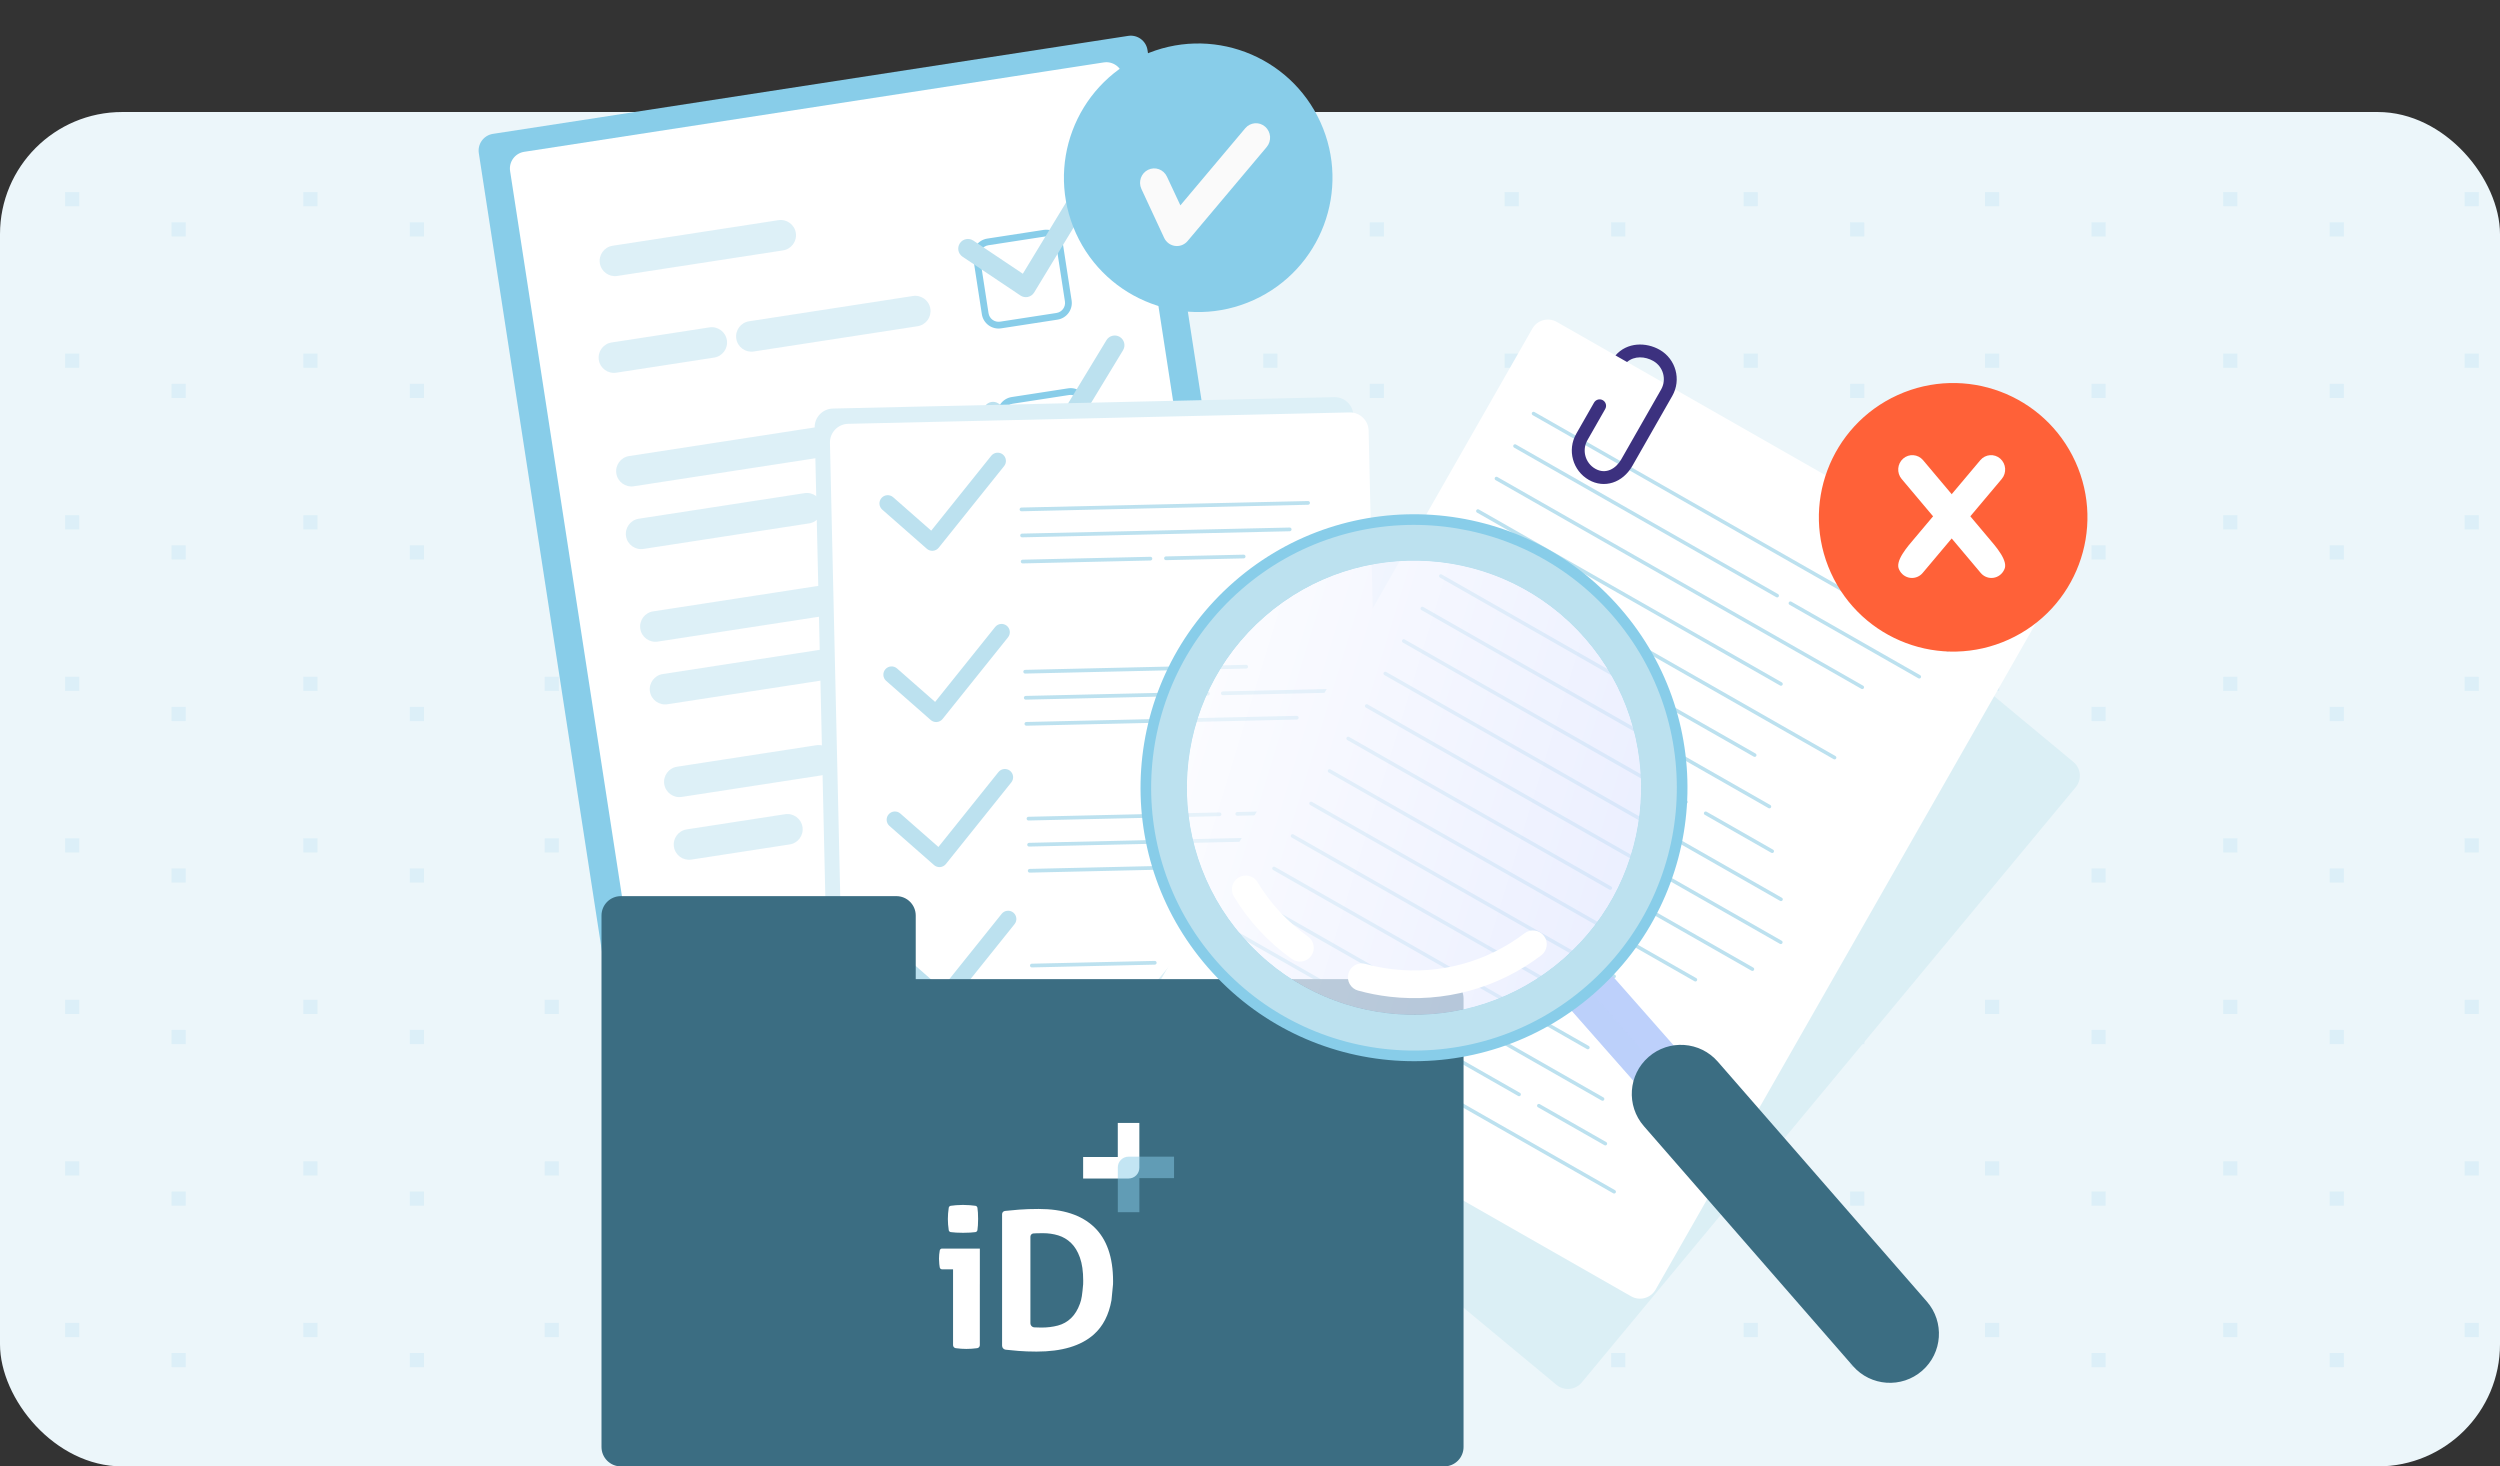<?xml version="1.0" encoding="UTF-8"?>
<svg xmlns="http://www.w3.org/2000/svg" width="491" height="288" viewBox="0 0 491 288" fill="none">
  <rect x="0" y="0" width="491" height="288" fill="#333333" stroke="none"/>
  <g clip-path="url(#clip0_11750_12207)">
    <rect y="22" width="491" height="266" rx="24" fill="#ECF6FA"></rect>
    <g opacity="0.16">
      <rect x="12.779" y="37.727" width="2.789" height="2.789" fill="#88CDE9"></rect>
      <rect x="12.779" y="69.453" width="2.789" height="2.789" fill="#88CDE9"></rect>
      <rect x="12.779" y="101.18" width="2.789" height="2.789" fill="#88CDE9"></rect>
      <rect x="12.779" y="132.906" width="2.789" height="2.789" fill="#88CDE9"></rect>
      <rect x="12.779" y="164.633" width="2.789" height="2.789" fill="#88CDE9"></rect>
      <rect x="12.779" y="196.359" width="2.789" height="2.789" fill="#88CDE9"></rect>
      <rect x="12.779" y="228.086" width="2.789" height="2.789" fill="#88CDE9"></rect>
      <rect x="12.779" y="259.812" width="2.789" height="2.789" fill="#88CDE9"></rect>
      <rect x="33.695" y="43.649" width="2.789" height="2.789" fill="#88CDE9"></rect>
      <rect x="33.695" y="75.376" width="2.789" height="2.789" fill="#88CDE9"></rect>
      <rect x="33.695" y="107.103" width="2.789" height="2.789" fill="#88CDE9"></rect>
      <rect x="33.695" y="138.829" width="2.789" height="2.789" fill="#88CDE9"></rect>
      <rect x="33.695" y="170.556" width="2.789" height="2.789" fill="#88CDE9"></rect>
      <rect x="33.695" y="202.282" width="2.789" height="2.789" fill="#88CDE9"></rect>
      <rect x="33.695" y="234.009" width="2.789" height="2.789" fill="#88CDE9"></rect>
      <rect x="33.695" y="265.735" width="2.789" height="2.789" fill="#88CDE9"></rect>
      <rect x="59.568" y="37.727" width="2.789" height="2.789" fill="#88CDE9"></rect>
      <rect x="59.568" y="69.453" width="2.789" height="2.789" fill="#88CDE9"></rect>
      <rect x="59.568" y="101.18" width="2.789" height="2.789" fill="#88CDE9"></rect>
      <rect x="59.568" y="132.906" width="2.789" height="2.789" fill="#88CDE9"></rect>
      <rect x="59.568" y="164.633" width="2.789" height="2.789" fill="#88CDE9"></rect>
      <rect x="59.568" y="196.359" width="2.789" height="2.789" fill="#88CDE9"></rect>
      <rect x="59.568" y="228.086" width="2.789" height="2.789" fill="#88CDE9"></rect>
      <rect x="59.568" y="259.812" width="2.789" height="2.789" fill="#88CDE9"></rect>
      <rect x="80.483" y="43.649" width="2.789" height="2.789" fill="#88CDE9"></rect>
      <rect x="80.483" y="75.376" width="2.789" height="2.789" fill="#88CDE9"></rect>
      <rect x="80.483" y="107.103" width="2.789" height="2.789" fill="#88CDE9"></rect>
      <rect x="80.483" y="138.829" width="2.789" height="2.789" fill="#88CDE9"></rect>
      <rect x="80.483" y="170.556" width="2.789" height="2.789" fill="#88CDE9"></rect>
      <rect x="80.483" y="202.282" width="2.789" height="2.789" fill="#88CDE9"></rect>
      <rect x="80.483" y="234.009" width="2.789" height="2.789" fill="#88CDE9"></rect>
      <rect x="80.483" y="265.735" width="2.789" height="2.789" fill="#88CDE9"></rect>
      <rect x="106.975" y="37.727" width="2.789" height="2.789" fill="#88CDE9"></rect>
      <rect x="106.975" y="69.453" width="2.789" height="2.789" fill="#88CDE9"></rect>
      <rect x="106.975" y="101.18" width="2.789" height="2.789" fill="#88CDE9"></rect>
      <rect x="106.975" y="132.906" width="2.789" height="2.789" fill="#88CDE9"></rect>
      <rect x="106.975" y="164.633" width="2.789" height="2.789" fill="#88CDE9"></rect>
      <rect x="106.975" y="196.359" width="2.789" height="2.789" fill="#88CDE9"></rect>
      <rect x="106.975" y="228.086" width="2.789" height="2.789" fill="#88CDE9"></rect>
      <rect x="106.975" y="259.812" width="2.789" height="2.789" fill="#88CDE9"></rect>
      <rect x="127.892" y="43.649" width="2.789" height="2.789" fill="#88CDE9"></rect>
      <rect x="127.892" y="75.376" width="2.789" height="2.789" fill="#88CDE9"></rect>
      <rect x="127.892" y="107.103" width="2.789" height="2.789" fill="#88CDE9"></rect>
      <rect x="127.892" y="138.829" width="2.789" height="2.789" fill="#88CDE9"></rect>
      <rect x="127.892" y="170.556" width="2.789" height="2.789" fill="#88CDE9"></rect>
      <rect x="127.892" y="202.282" width="2.789" height="2.789" fill="#88CDE9"></rect>
      <rect x="127.892" y="234.009" width="2.789" height="2.789" fill="#88CDE9"></rect>
      <rect x="127.892" y="265.735" width="2.789" height="2.789" fill="#88CDE9"></rect>
      <rect x="153.907" y="37.727" width="2.789" height="2.789" fill="#88CDE9"></rect>
      <rect x="153.907" y="69.453" width="2.789" height="2.789" fill="#88CDE9"></rect>
      <rect x="153.907" y="101.18" width="2.789" height="2.789" fill="#88CDE9"></rect>
      <rect x="153.907" y="132.906" width="2.789" height="2.789" fill="#88CDE9"></rect>
      <rect x="153.907" y="164.633" width="2.789" height="2.789" fill="#88CDE9"></rect>
      <rect x="153.907" y="196.359" width="2.789" height="2.789" fill="#88CDE9"></rect>
      <rect x="153.907" y="228.086" width="2.789" height="2.789" fill="#88CDE9"></rect>
      <rect x="153.907" y="259.812" width="2.789" height="2.789" fill="#88CDE9"></rect>
      <rect x="174.823" y="43.649" width="2.789" height="2.789" fill="#88CDE9"></rect>
      <rect x="174.823" y="75.376" width="2.789" height="2.789" fill="#88CDE9"></rect>
      <rect x="174.823" y="107.103" width="2.789" height="2.789" fill="#88CDE9"></rect>
      <rect x="174.823" y="138.829" width="2.789" height="2.789" fill="#88CDE9"></rect>
      <rect x="174.823" y="170.556" width="2.789" height="2.789" fill="#88CDE9"></rect>
      <rect x="174.823" y="202.282" width="2.789" height="2.789" fill="#88CDE9"></rect>
      <rect x="174.823" y="234.009" width="2.789" height="2.789" fill="#88CDE9"></rect>
      <rect x="174.823" y="265.735" width="2.789" height="2.789" fill="#88CDE9"></rect>
      <rect x="201.315" y="37.727" width="2.789" height="2.789" fill="#88CDE9"></rect>
      <rect x="201.315" y="69.453" width="2.789" height="2.789" fill="#88CDE9"></rect>
      <rect x="201.315" y="101.18" width="2.789" height="2.789" fill="#88CDE9"></rect>
      <rect x="201.315" y="132.906" width="2.789" height="2.789" fill="#88CDE9"></rect>
      <rect x="201.315" y="164.633" width="2.789" height="2.789" fill="#88CDE9"></rect>
      <rect x="201.315" y="196.359" width="2.789" height="2.789" fill="#88CDE9"></rect>
      <rect x="201.315" y="228.086" width="2.789" height="2.789" fill="#88CDE9"></rect>
      <rect x="201.315" y="259.812" width="2.789" height="2.789" fill="#88CDE9"></rect>
      <rect x="222.231" y="43.649" width="2.789" height="2.789" fill="#88CDE9"></rect>
      <rect x="222.231" y="75.376" width="2.789" height="2.789" fill="#88CDE9"></rect>
      <rect x="222.231" y="107.103" width="2.789" height="2.789" fill="#88CDE9"></rect>
      <rect x="222.231" y="138.829" width="2.789" height="2.789" fill="#88CDE9"></rect>
      <rect x="222.231" y="170.556" width="2.789" height="2.789" fill="#88CDE9"></rect>
      <rect x="222.231" y="202.282" width="2.789" height="2.789" fill="#88CDE9"></rect>
      <rect x="222.231" y="234.009" width="2.789" height="2.789" fill="#88CDE9"></rect>
      <rect x="222.231" y="265.735" width="2.789" height="2.789" fill="#88CDE9"></rect>
      <rect x="248.102" y="37.727" width="2.789" height="2.789" fill="#88CDE9"></rect>
      <rect x="248.102" y="69.453" width="2.789" height="2.789" fill="#88CDE9"></rect>
      <rect x="248.102" y="101.18" width="2.789" height="2.789" fill="#88CDE9"></rect>
      <rect x="248.102" y="132.906" width="2.789" height="2.789" fill="#88CDE9"></rect>
      <rect x="248.102" y="164.633" width="2.789" height="2.789" fill="#88CDE9"></rect>
      <rect x="248.102" y="196.359" width="2.789" height="2.789" fill="#88CDE9"></rect>
      <rect x="248.102" y="228.086" width="2.789" height="2.789" fill="#88CDE9"></rect>
      <rect x="248.102" y="259.812" width="2.789" height="2.789" fill="#88CDE9"></rect>
      <rect x="269.019" y="43.649" width="2.789" height="2.789" fill="#88CDE9"></rect>
      <rect x="269.019" y="75.376" width="2.789" height="2.789" fill="#88CDE9"></rect>
      <rect x="269.019" y="107.103" width="2.789" height="2.789" fill="#88CDE9"></rect>
      <rect x="269.019" y="138.829" width="2.789" height="2.789" fill="#88CDE9"></rect>
      <rect x="269.019" y="170.556" width="2.789" height="2.789" fill="#88CDE9"></rect>
      <rect x="269.019" y="202.282" width="2.789" height="2.789" fill="#88CDE9"></rect>
      <rect x="269.019" y="234.009" width="2.789" height="2.789" fill="#88CDE9"></rect>
      <rect x="269.019" y="265.735" width="2.789" height="2.789" fill="#88CDE9"></rect>
      <rect x="295.51" y="37.727" width="2.789" height="2.789" fill="#88CDE9"></rect>
      <rect x="295.51" y="69.453" width="2.789" height="2.789" fill="#88CDE9"></rect>
      <rect x="295.51" y="101.18" width="2.789" height="2.789" fill="#88CDE9"></rect>
      <rect x="295.51" y="132.906" width="2.789" height="2.789" fill="#88CDE9"></rect>
      <rect x="295.51" y="164.633" width="2.789" height="2.789" fill="#88CDE9"></rect>
      <rect x="295.51" y="196.359" width="2.789" height="2.789" fill="#88CDE9"></rect>
      <rect x="295.51" y="228.086" width="2.789" height="2.789" fill="#88CDE9"></rect>
      <rect x="295.51" y="259.812" width="2.789" height="2.789" fill="#88CDE9"></rect>
      <rect x="316.426" y="43.649" width="2.789" height="2.789" fill="#88CDE9"></rect>
      <rect x="316.426" y="75.376" width="2.789" height="2.789" fill="#88CDE9"></rect>
      <rect x="316.426" y="107.103" width="2.789" height="2.789" fill="#88CDE9"></rect>
      <rect x="316.426" y="138.829" width="2.789" height="2.789" fill="#88CDE9"></rect>
      <rect x="316.426" y="170.556" width="2.789" height="2.789" fill="#88CDE9"></rect>
      <rect x="316.426" y="202.282" width="2.789" height="2.789" fill="#88CDE9"></rect>
      <rect x="316.426" y="234.009" width="2.789" height="2.789" fill="#88CDE9"></rect>
      <rect x="316.426" y="265.735" width="2.789" height="2.789" fill="#88CDE9"></rect>
      <rect x="342.441" y="37.727" width="2.789" height="2.789" fill="#88CDE9"></rect>
      <rect x="342.441" y="69.453" width="2.789" height="2.789" fill="#88CDE9"></rect>
      <rect x="342.441" y="101.18" width="2.789" height="2.789" fill="#88CDE9"></rect>
      <rect x="342.441" y="132.906" width="2.789" height="2.789" fill="#88CDE9"></rect>
      <rect x="342.441" y="164.633" width="2.789" height="2.789" fill="#88CDE9"></rect>
      <rect x="342.441" y="196.359" width="2.789" height="2.789" fill="#88CDE9"></rect>
      <rect x="342.441" y="228.086" width="2.789" height="2.789" fill="#88CDE9"></rect>
      <rect x="342.441" y="259.812" width="2.789" height="2.789" fill="#88CDE9"></rect>
      <rect x="363.358" y="43.649" width="2.789" height="2.789" fill="#88CDE9"></rect>
      <rect x="363.358" y="75.376" width="2.789" height="2.789" fill="#88CDE9"></rect>
      <rect x="363.358" y="107.103" width="2.789" height="2.789" fill="#88CDE9"></rect>
      <rect x="363.358" y="138.829" width="2.789" height="2.789" fill="#88CDE9"></rect>
      <rect x="363.358" y="170.556" width="2.789" height="2.789" fill="#88CDE9"></rect>
      <rect x="363.358" y="202.282" width="2.789" height="2.789" fill="#88CDE9"></rect>
      <rect x="363.358" y="234.009" width="2.789" height="2.789" fill="#88CDE9"></rect>
      <rect x="363.358" y="265.735" width="2.789" height="2.789" fill="#88CDE9"></rect>
      <rect x="389.852" y="37.727" width="2.789" height="2.789" fill="#88CDE9"></rect>
      <rect x="389.852" y="69.453" width="2.789" height="2.789" fill="#88CDE9"></rect>
      <rect x="389.852" y="101.18" width="2.789" height="2.789" fill="#88CDE9"></rect>
      <rect x="389.852" y="132.906" width="2.789" height="2.789" fill="#88CDE9"></rect>
      <rect x="389.852" y="164.633" width="2.789" height="2.789" fill="#88CDE9"></rect>
      <rect x="389.852" y="196.359" width="2.789" height="2.789" fill="#88CDE9"></rect>
      <rect x="389.852" y="228.086" width="2.789" height="2.789" fill="#88CDE9"></rect>
      <rect x="389.852" y="259.812" width="2.789" height="2.789" fill="#88CDE9"></rect>
      <rect x="410.768" y="43.649" width="2.789" height="2.789" fill="#88CDE9"></rect>
      <rect x="410.768" y="75.376" width="2.789" height="2.789" fill="#88CDE9"></rect>
      <rect x="410.768" y="107.103" width="2.789" height="2.789" fill="#88CDE9"></rect>
      <rect x="410.768" y="138.829" width="2.789" height="2.789" fill="#88CDE9"></rect>
      <rect x="410.768" y="170.556" width="2.789" height="2.789" fill="#88CDE9"></rect>
      <rect x="410.768" y="202.282" width="2.789" height="2.789" fill="#88CDE9"></rect>
      <rect x="410.768" y="234.009" width="2.789" height="2.789" fill="#88CDE9"></rect>
      <rect x="410.768" y="265.735" width="2.789" height="2.789" fill="#88CDE9"></rect>
      <rect x="436.637" y="37.727" width="2.789" height="2.789" fill="#88CDE9"></rect>
      <rect x="436.637" y="69.453" width="2.789" height="2.789" fill="#88CDE9"></rect>
      <rect x="436.637" y="101.18" width="2.789" height="2.789" fill="#88CDE9"></rect>
      <rect x="436.637" y="132.906" width="2.789" height="2.789" fill="#88CDE9"></rect>
      <rect x="436.637" y="164.633" width="2.789" height="2.789" fill="#88CDE9"></rect>
      <rect x="436.637" y="196.359" width="2.789" height="2.789" fill="#88CDE9"></rect>
      <rect x="436.637" y="228.086" width="2.789" height="2.789" fill="#88CDE9"></rect>
      <rect x="436.637" y="259.812" width="2.789" height="2.789" fill="#88CDE9"></rect>
      <rect x="457.553" y="43.649" width="2.789" height="2.789" fill="#88CDE9"></rect>
      <rect x="457.553" y="75.376" width="2.789" height="2.789" fill="#88CDE9"></rect>
      <rect x="457.553" y="107.103" width="2.789" height="2.789" fill="#88CDE9"></rect>
      <rect x="457.553" y="138.829" width="2.789" height="2.789" fill="#88CDE9"></rect>
      <rect x="457.553" y="170.556" width="2.789" height="2.789" fill="#88CDE9"></rect>
      <rect x="457.553" y="202.282" width="2.789" height="2.789" fill="#88CDE9"></rect>
      <rect x="457.553" y="234.009" width="2.789" height="2.789" fill="#88CDE9"></rect>
      <rect x="457.553" y="265.735" width="2.789" height="2.789" fill="#88CDE9"></rect>
      <rect x="484.047" y="37.727" width="2.789" height="2.789" fill="#88CDE9"></rect>
      <rect x="484.047" y="69.453" width="2.789" height="2.789" fill="#88CDE9"></rect>
      <rect x="484.047" y="101.18" width="2.789" height="2.789" fill="#88CDE9"></rect>
      <rect x="484.047" y="132.906" width="2.789" height="2.789" fill="#88CDE9"></rect>
      <rect x="484.047" y="164.633" width="2.789" height="2.789" fill="#88CDE9"></rect>
      <rect x="484.047" y="196.359" width="2.789" height="2.789" fill="#88CDE9"></rect>
      <rect x="484.047" y="228.086" width="2.789" height="2.789" fill="#88CDE9"></rect>
      <rect x="484.047" y="259.812" width="2.789" height="2.789" fill="#88CDE9"></rect>
    </g>
  </g>
  <path d="M251.77 181.002C252.051 182.814 250.808 184.507 248.997 184.787L124.228 204.031C122.417 204.311 120.721 203.07 120.442 201.258L94.039 30.078C93.76 28.266 95.002 26.571 96.814 26.291L221.582 7.047C223.394 6.768 225.089 8.01 225.368 9.821L251.77 181.002Z" fill="#88CDE9"></path>
  <path d="M244.144 167.893C244.424 169.704 243.182 171.399 241.37 171.679L127.548 189.235C125.736 189.513 124.041 188.272 123.761 186.46L100.185 33.6C99.905 31.789 101.147 30.094 102.958 29.815L216.781 12.259C218.592 11.979 220.287 13.222 220.567 15.033L244.144 167.893Z" fill="white"></path>
  <g opacity="0.5">
    <path d="M156.303 45.751C156.555 47.391 155.431 48.924 153.793 49.177L121.232 54.199C119.593 54.452 118.059 53.328 117.806 51.689C117.554 50.049 118.677 48.516 120.316 48.263L152.876 43.241C154.516 42.987 156.05 44.112 156.303 45.751Z" fill="#BCE1EF"></path>
    <path d="M142.761 66.809C143.014 68.448 141.89 69.981 140.251 70.234L121.032 73.199C119.392 73.452 117.859 72.328 117.605 70.689C117.353 69.049 118.477 67.516 120.117 67.262L139.335 64.298C140.975 64.046 142.509 65.169 142.761 66.809Z" fill="#BCE1EF"></path>
    <path d="M182.726 60.644C182.979 62.283 181.855 63.817 180.216 64.07L148.031 69.034C146.391 69.287 144.857 68.164 144.604 66.524C144.352 64.885 145.475 63.351 147.115 63.098L179.3 58.134C180.94 57.881 182.474 59.005 182.726 60.644Z" fill="#BCE1EF"></path>
    <path d="M181.308 83.7C181.561 85.339 180.437 86.872 178.798 87.125L124.472 95.505C122.832 95.757 121.298 94.633 121.045 92.995C120.792 91.354 121.917 89.821 123.556 89.568L177.883 81.189C179.522 80.936 181.056 82.06 181.308 83.7Z" fill="#BCE1EF"></path>
    <path d="M161.443 99.364C161.696 101.003 160.572 102.537 158.933 102.789L126.373 107.812C124.735 108.064 123.199 106.941 122.947 105.302C122.694 103.662 123.819 102.128 125.458 101.875L158.018 96.853C159.657 96.6 161.19 97.724 161.443 99.364Z" fill="#BCE1EF"></path>
    <path d="M191.034 94.8C191.288 96.438 190.162 97.973 188.524 98.225L169.726 101.125C168.086 101.377 166.553 100.254 166.3 98.615C166.047 96.975 167.171 95.442 168.81 95.189L187.608 92.29C189.247 92.036 190.782 93.16 191.034 94.8Z" fill="#BCE1EF"></path>
    <path d="M172.074 116.357C172.326 117.996 171.202 119.53 169.564 119.782L129.179 126.011C127.54 126.264 126.005 125.141 125.753 123.501C125.5 121.861 126.625 120.327 128.264 120.075L168.649 113.846C170.287 113.594 171.82 114.718 172.074 116.357Z" fill="#BCE1EF"></path>
    <path d="M193.842 112.999C194.095 114.639 192.971 116.173 191.332 116.426L177.946 118.491C176.308 118.744 174.773 117.62 174.52 115.98C174.267 114.341 175.392 112.807 177.031 112.554L190.416 110.49C192.055 110.236 193.59 111.36 193.842 112.999Z" fill="#BCE1EF"></path>
    <path d="M183.368 127.213C183.621 128.854 182.497 130.387 180.859 130.639L131.075 138.318C129.435 138.57 127.901 137.448 127.647 135.808C127.395 134.169 128.519 132.635 130.159 132.382L179.943 124.703C181.582 124.451 183.116 125.575 183.368 127.213Z" fill="#BCE1EF"></path>
    <path d="M163.737 148.874C163.99 150.515 162.866 152.049 161.227 152.301L133.883 156.518C132.244 156.772 130.709 155.646 130.457 154.008C130.204 152.368 131.329 150.834 132.968 150.582L160.312 146.365C161.95 146.111 163.484 147.235 163.737 148.874Z" fill="#BCE1EF"></path>
    <path d="M200.002 143.282C200.254 144.921 199.13 146.456 197.49 146.708L168.964 151.108C167.325 151.36 165.79 150.237 165.538 148.597C165.285 146.959 166.41 145.424 168.048 145.172L196.575 140.772C198.214 140.519 199.749 141.643 200.002 143.282Z" fill="#BCE1EF"></path>
    <path d="M157.611 162.419C157.864 164.06 156.74 165.594 155.101 165.846L135.783 168.825C134.143 169.078 132.609 167.955 132.355 166.314C132.103 164.676 133.228 163.142 134.867 162.89L154.185 159.911C155.825 159.657 157.359 160.78 157.611 162.419Z" fill="#BCE1EF"></path>
  </g>
  <path d="M205.174 46.462C206.259 46.295 207.278 47.041 207.446 48.127L209.153 59.196C209.321 60.282 208.574 61.3 207.488 61.468L196.419 63.175C195.334 63.343 194.315 62.596 194.148 61.511L192.44 50.442C192.273 49.357 193.02 48.338 194.104 48.171L205.174 46.462ZM204.972 45.151L193.903 46.858C192.092 47.137 190.849 48.833 191.128 50.644L192.835 61.712C193.115 63.524 194.81 64.767 196.622 64.487L207.69 62.78C209.501 62.501 210.744 60.805 210.465 58.994L208.758 47.925C208.478 46.113 206.783 44.871 204.972 45.151Z" fill="#88CDE9"></path>
  <path d="M209.975 77.582C211.061 77.415 212.079 78.161 212.247 79.247L213.954 90.316C214.122 91.401 213.375 92.42 212.29 92.587L201.221 94.294C200.135 94.462 199.116 93.715 198.949 92.63L197.241 81.56C197.074 80.476 197.821 79.457 198.906 79.289L209.975 77.582ZM209.772 76.271L198.704 77.978C196.892 78.257 195.65 79.953 195.93 81.764L197.637 92.833C197.916 94.644 199.612 95.887 201.423 95.607L212.492 93.9C214.302 93.621 215.545 91.925 215.265 90.114L213.559 79.045C213.279 77.233 211.584 75.991 209.772 76.271Z" fill="#88CDE9"></path>
  <path d="M214.773 108.703C215.859 108.535 216.878 109.281 217.045 110.367L218.752 121.436C218.919 122.521 218.173 123.541 217.087 123.707L206.019 125.415C204.933 125.582 203.915 124.835 203.747 123.751L202.04 112.681C201.872 111.596 202.619 110.577 203.705 110.41L214.773 108.703ZM214.57 107.391L203.502 109.098C201.691 109.377 200.448 111.073 200.727 112.883L202.434 123.952C202.714 125.763 204.409 127.005 206.22 126.725L217.289 125.018C219.1 124.739 220.343 123.045 220.063 121.233L218.356 110.163C218.077 108.354 216.382 107.111 214.57 107.391Z" fill="url(#paint0_linear_11750_12207)"></path>
  <path d="M219.573 139.822C220.659 139.655 221.678 140.401 221.846 141.487L223.553 152.557C223.72 153.641 222.973 154.661 221.888 154.828L210.82 156.534C209.734 156.702 208.715 155.956 208.548 154.87L206.841 143.801C206.674 142.717 207.42 141.697 208.506 141.531L219.573 139.822ZM219.371 138.511L208.302 140.218C206.491 140.497 205.249 142.192 205.529 144.004L207.235 155.073C207.514 156.884 209.211 158.127 211.022 157.848L222.09 156.141C223.902 155.861 225.144 154.164 224.865 152.354L223.157 141.285C222.878 139.473 221.182 138.231 219.371 138.511Z" fill="url(#paint1_linear_11750_12207)"></path>
  <path d="M201.768 58.34C201.298 58.412 200.816 58.306 200.418 58.04L189.042 50.416C188.168 49.831 187.936 48.648 188.521 47.774C189.106 46.9 190.29 46.668 191.163 47.252L200.883 53.766L212.377 34.821C212.923 33.921 214.093 33.636 214.994 34.181C215.893 34.727 216.18 35.898 215.634 36.796L203.106 57.446C202.836 57.89 202.396 58.205 201.888 58.318C201.848 58.327 201.808 58.333 201.768 58.34Z" fill="#BCE1EF"></path>
  <path d="M206.701 90.33C206.231 90.402 205.748 90.296 205.35 90.03L193.976 82.406C193.101 81.821 192.868 80.638 193.454 79.764C194.04 78.889 195.222 78.657 196.095 79.242L205.816 85.755L217.309 66.81C217.854 65.911 219.026 65.625 219.926 66.169C220.824 66.716 221.112 67.887 220.566 68.786L208.037 89.435C207.768 89.879 207.328 90.195 206.82 90.307C206.781 90.317 206.741 90.324 206.701 90.33Z" fill="#BCE1EF"></path>
  <path d="M211.643 122.32C211.173 122.393 210.69 122.286 210.292 122.019L198.917 114.396C198.042 113.811 197.81 112.629 198.396 111.754C198.982 110.88 200.164 110.648 201.038 111.232L210.758 117.746L222.251 98.8C222.797 97.9 223.968 97.615 224.868 98.16C225.767 98.706 226.055 99.877 225.509 100.775L212.98 121.425C212.711 121.869 212.271 122.185 211.763 122.297C211.723 122.307 211.683 122.315 211.643 122.32Z" fill="#BCE1EF"></path>
  <path d="M216.575 154.31C216.105 154.382 215.621 154.275 215.224 154.011L203.85 146.387C202.975 145.802 202.742 144.617 203.328 143.743C203.914 142.87 205.096 142.637 205.969 143.223L215.69 149.735L227.184 130.791C227.729 129.89 228.9 129.604 229.8 130.149C230.699 130.695 230.986 131.866 230.441 132.766L217.912 153.415C217.643 153.859 217.203 154.173 216.695 154.287C216.654 154.296 216.615 154.303 216.575 154.31Z" fill="#BCE1EF"></path>
  <path d="M268.838 215.317C268.884 217.342 267.281 219.016 265.259 219.063L166.785 221.302C164.764 221.349 163.086 219.745 163.041 217.722L160.001 83.984C159.954 81.962 161.557 80.285 163.58 80.239L262.053 78.001C264.075 77.955 265.752 79.557 265.798 81.579L268.838 215.317Z" fill="#DDF0F7"></path>
  <path d="M271.838 218.317C271.884 220.342 270.281 222.016 268.259 222.063L169.785 224.302C167.764 224.349 166.086 222.745 166.041 220.722L163.001 86.984C162.954 84.962 164.557 83.285 166.58 83.239L265.053 81.001C267.075 80.955 268.752 82.557 268.798 84.579L271.838 218.317Z" fill="white"></path>
  <path d="M182.948 98.897C186.628 98.813 189.689 101.737 189.773 105.418C189.856 109.098 186.931 112.16 183.252 112.244C179.572 112.327 176.511 109.401 176.427 105.722C176.343 102.04 179.269 98.98 182.948 98.897ZM182.914 97.432C178.42 97.534 174.859 101.26 174.961 105.754C175.064 110.249 178.79 113.81 183.284 113.708C187.779 113.606 191.34 109.878 191.238 105.384C191.136 100.891 187.409 97.33 182.914 97.432Z" fill="white"></path>
  <path d="M183.672 130.769C187.352 130.686 190.413 133.613 190.497 137.292C190.58 140.973 187.654 144.035 183.975 144.119C180.295 144.202 177.234 141.275 177.15 137.597C177.067 133.917 179.992 130.855 183.672 130.769ZM183.638 129.307C179.143 129.408 175.583 133.135 175.685 137.629C175.787 142.125 179.514 145.685 184.008 145.583C188.503 145.481 192.064 141.755 191.961 137.259C191.86 132.765 188.133 129.204 183.638 129.307Z" fill="white"></path>
  <path d="M184.355 159.626C188.036 159.542 191.096 162.468 191.18 166.147C191.264 169.828 188.338 172.89 184.659 172.973C180.979 173.056 177.917 170.13 177.833 166.452C177.749 162.773 180.674 159.71 184.355 159.626ZM184.321 158.162C179.827 158.264 176.266 161.99 176.367 166.484C176.47 170.98 180.196 174.54 184.691 174.44C189.185 174.336 192.746 170.61 192.645 166.114C192.542 161.62 188.816 158.059 184.321 158.162Z" fill="white"></path>
  <path d="M184.985 188.483C188.665 188.4 191.726 191.326 191.81 195.005C191.894 198.685 188.969 201.749 185.288 201.83C181.608 201.913 178.548 198.988 178.463 195.31C178.38 191.628 181.305 188.567 184.985 188.483ZM184.952 187.018C180.456 187.121 176.896 190.847 176.998 195.341C177.101 199.837 180.827 203.397 185.322 203.295C189.815 203.194 193.376 199.467 193.276 194.972C193.173 190.478 189.446 186.916 184.952 187.018Z" fill="white"></path>
  <path d="M200.626 100.415L256.916 99.135C257.118 99.131 257.277 98.963 257.272 98.76C257.269 98.558 257.101 98.398 256.899 98.403L200.609 99.682C200.407 99.687 200.246 99.854 200.251 100.056C200.257 100.26 200.424 100.42 200.626 100.415Z" fill="#BCE1EF"></path>
  <path d="M200.743 105.534L253.303 104.34C253.505 104.336 253.664 104.167 253.661 103.966C253.656 103.762 253.489 103.603 253.285 103.608L200.726 104.802C200.524 104.807 200.364 104.975 200.369 105.177C200.372 105.38 200.54 105.54 200.743 105.534Z" fill="#BCE1EF"></path>
  <path d="M200.859 110.655L225.951 110.084C226.153 110.08 226.314 109.912 226.308 109.71C226.305 109.507 226.137 109.347 225.934 109.353L200.842 109.922C200.639 109.927 200.478 110.095 200.483 110.297C200.489 110.498 200.656 110.659 200.859 110.655Z" fill="#BCE1EF"></path>
  <path d="M228.987 109.283C228.784 109.288 228.625 109.455 228.629 109.656C228.634 109.859 228.801 110.019 229.004 110.015L244.264 109.668C244.466 109.664 244.625 109.495 244.621 109.292C244.617 109.09 244.449 108.93 244.248 108.936L228.987 109.283Z" fill="#BCE1EF"></path>
  <path d="M201.353 132.291L244.758 131.305C244.958 131.299 245.12 131.131 245.114 130.928C245.112 130.726 244.943 130.567 244.74 130.57L201.336 131.559C201.135 131.562 200.974 131.73 200.979 131.931C200.983 132.135 201.15 132.296 201.353 132.291Z" fill="#BCE1EF"></path>
  <path d="M201.465 137.411L237.238 136.597C237.44 136.593 237.601 136.425 237.597 136.223C237.592 136.022 237.424 135.861 237.223 135.864L201.448 136.678C201.245 136.683 201.086 136.85 201.089 137.052C201.094 137.254 201.262 137.415 201.465 137.411Z" fill="#BCE1EF"></path>
  <path d="M201.585 142.529L226.679 141.959C226.882 141.952 227.04 141.785 227.037 141.583C227.032 141.382 226.864 141.222 226.662 141.226L201.569 141.797C201.366 141.802 201.206 141.968 201.211 142.171C201.215 142.373 201.383 142.533 201.585 142.529Z" fill="#BCE1EF"></path>
  <path d="M255.053 140.948C255.05 140.746 254.882 140.585 254.68 140.59L229.714 141.158C229.511 141.162 229.352 141.328 229.356 141.533C229.36 141.733 229.528 141.895 229.731 141.89L254.697 141.322C254.899 141.319 255.058 141.149 255.053 140.948Z" fill="#BCE1EF"></path>
  <path d="M239.793 136.171C239.796 136.373 239.964 136.534 240.167 136.53L260.591 136.065C260.793 136.061 260.953 135.894 260.948 135.691C260.944 135.489 260.776 135.329 260.574 135.334L240.15 135.797C239.948 135.802 239.788 135.968 239.793 136.171Z" fill="#BCE1EF"></path>
  <path d="M202.005 161.147L239.527 160.293C239.729 160.288 239.89 160.122 239.884 159.919C239.879 159.716 239.712 159.556 239.51 159.562L201.987 160.414C201.786 160.419 201.625 160.586 201.63 160.789C201.635 160.99 201.802 161.152 202.005 161.147Z" fill="#BCE1EF"></path>
  <path d="M202.124 166.266L254.683 165.072C254.885 165.066 255.044 164.898 255.041 164.696C255.036 164.494 254.868 164.334 254.666 164.338L202.106 165.533C201.904 165.538 201.743 165.706 201.748 165.909C201.753 166.112 201.921 166.27 202.124 166.266Z" fill="#BCE1EF"></path>
  <path d="M202.24 171.385L227.334 170.815C227.536 170.811 227.697 170.641 227.692 170.44C227.687 170.237 227.519 170.078 227.318 170.082L202.223 170.653C202.021 170.657 201.86 170.825 201.865 171.027C201.87 171.229 202.038 171.39 202.24 171.385Z" fill="#BCE1EF"></path>
  <path d="M243.005 160.212L258.299 159.867C258.501 159.862 258.661 159.693 258.656 159.491C258.652 159.289 258.485 159.128 258.282 159.134L242.989 159.481C242.787 159.486 242.626 159.653 242.63 159.855C242.635 160.058 242.805 160.218 243.005 160.212Z" fill="#BCE1EF"></path>
  <path d="M202.662 190.002L226.806 189.455C227.008 189.448 227.168 189.282 227.163 189.079C227.159 188.876 226.991 188.716 226.789 188.722L202.646 189.27C202.443 189.274 202.283 189.442 202.288 189.645C202.292 189.846 202.46 190.006 202.662 190.002Z" fill="#BCE1EF"></path>
  <path d="M202.779 195.122L239.69 194.282C239.89 194.278 240.051 194.111 240.046 193.908C240.041 193.707 239.874 193.547 239.673 193.551L202.764 194.389C202.561 194.395 202.402 194.563 202.406 194.763C202.411 194.967 202.578 195.127 202.779 195.122Z" fill="#BCE1EF"></path>
  <path d="M224.579 199.017L202.878 199.51C202.677 199.515 202.516 199.684 202.52 199.884C202.526 200.087 202.692 200.247 202.895 200.243L224.596 199.749C224.8 199.743 224.96 199.577 224.955 199.376C224.95 199.172 224.782 199.012 224.579 199.017Z" fill="#BCE1EF"></path>
  <path d="M255.991 198.303L231.024 198.869C230.822 198.875 230.661 199.042 230.666 199.244C230.671 199.446 230.839 199.608 231.041 199.603L256.007 199.034C256.208 199.028 256.368 198.862 256.364 198.66C256.359 198.456 256.193 198.297 255.991 198.303Z" fill="#BCE1EF"></path>
  <path d="M261.772 187.926L230.792 188.63C230.59 188.635 230.429 188.801 230.433 189.004C230.439 189.204 230.607 189.367 230.809 189.362L261.789 188.657C261.99 188.653 262.152 188.486 262.147 188.283C262.143 188.08 261.974 187.92 261.772 187.926Z" fill="#BCE1EF"></path>
  <path d="M261.885 193.046L241.548 193.507C241.345 193.512 241.184 193.681 241.189 193.882C241.195 194.085 241.361 194.246 241.564 194.241L261.901 193.779C262.104 193.774 262.264 193.607 262.26 193.404C262.255 193.201 262.087 193.04 261.885 193.046Z" fill="#BCE1EF"></path>
  <path d="M183.899 141.81C183.494 141.819 183.098 141.676 182.792 141.408L174.041 133.72C173.369 133.131 173.303 132.106 173.893 131.435C174.483 130.762 175.508 130.697 176.18 131.287L183.657 137.855L195.446 123.146C196.005 122.447 197.024 122.336 197.724 122.894C198.422 123.455 198.534 124.474 197.974 125.173L185.126 141.204C184.848 141.549 184.442 141.767 184.002 141.805C183.968 141.807 183.932 141.809 183.899 141.81Z" fill="#BCE1EF"></path>
  <path d="M183.133 108.179C182.728 108.188 182.332 108.045 182.027 107.777L173.275 100.09C172.603 99.499 172.538 98.475 173.128 97.804C173.719 97.131 174.743 97.066 175.415 97.655L182.892 104.223L194.681 89.515C195.241 88.816 196.26 88.704 196.959 89.263C197.656 89.824 197.769 90.843 197.21 91.541L184.36 107.573C184.084 107.917 183.678 108.135 183.237 108.173C183.204 108.176 183.167 108.178 183.133 108.179Z" fill="#BCE1EF"></path>
  <path d="M184.546 170.3C184.14 170.309 183.747 170.166 183.44 169.898L174.689 162.211C174.016 161.621 173.951 160.597 174.54 159.925C175.131 159.253 176.154 159.187 176.826 159.775L184.304 166.345L196.094 151.635C196.653 150.938 197.672 150.827 198.371 151.384C199.068 151.945 199.181 152.964 198.621 153.663L185.772 169.694C185.496 170.038 185.09 170.257 184.648 170.295C184.615 170.297 184.58 170.3 184.546 170.3Z" fill="#BCE1EF"></path>
  <path d="M185.182 198.139C184.775 198.149 184.382 198.005 184.076 197.737L175.324 190.05C174.651 189.461 174.586 188.436 175.175 187.764C175.765 187.091 176.791 187.027 177.462 187.614L184.941 194.184L196.729 179.476C197.289 178.777 198.308 178.664 199.006 179.224C199.705 179.783 199.818 180.803 199.259 181.501L186.409 197.533C186.132 197.878 185.726 198.095 185.284 198.134C185.251 198.137 185.216 198.14 185.182 198.139Z" fill="#BCE1EF"></path>
  <path d="M310.65 271.52C309.408 273.018 307.185 273.224 305.687 271.982L222.952 203.323C221.453 202.078 221.247 199.856 222.49 198.359L319.514 81.444C320.757 79.945 322.979 79.738 324.477 80.981L407.212 149.642C408.71 150.886 408.917 153.107 407.674 154.605L310.65 271.52Z" fill="#DBEFF5"></path>
  <path d="M325.159 253.281C324.194 254.971 322.041 255.56 320.351 254.595L226.969 201.312C225.277 200.347 224.689 198.192 225.654 196.502L300.951 64.543C301.915 62.852 304.068 62.264 305.758 63.228L399.14 116.512C400.831 117.477 401.421 119.629 400.455 121.321L325.159 253.281Z" fill="white"></path>
  <path d="M301.012 81.532L382.345 127.94C382.514 128.038 382.73 127.979 382.827 127.808C382.923 127.64 382.865 127.424 382.695 127.327L301.362 80.919C301.193 80.823 300.977 80.882 300.881 81.052C300.785 81.221 300.844 81.435 301.012 81.532Z" fill="#BCE1EF"></path>
  <path d="M297.372 87.913L348.859 117.291C349.028 117.388 349.244 117.329 349.34 117.159C349.437 116.99 349.378 116.775 349.208 116.679L297.721 87.3C297.553 87.203 297.338 87.262 297.24 87.431C297.145 87.601 297.204 87.815 297.372 87.913Z" fill="#BCE1EF"></path>
  <path d="M351.811 118.165C351.641 118.068 351.427 118.127 351.329 118.295C351.232 118.465 351.29 118.68 351.46 118.777L376.77 133.218C376.939 133.315 377.155 133.257 377.251 133.087C377.348 132.918 377.289 132.702 377.119 132.606L351.811 118.165Z" fill="#BCE1EF"></path>
  <path d="M293.728 94.294L365.575 135.289C365.744 135.387 365.959 135.328 366.056 135.158C366.152 134.989 366.094 134.773 365.925 134.677L294.077 93.68C293.909 93.584 293.692 93.643 293.596 93.811C293.5 93.982 293.559 94.197 293.728 94.294Z" fill="#BCE1EF"></path>
  <path d="M290.088 100.676L349.608 134.638C349.778 134.735 349.992 134.676 350.089 134.506C350.185 134.337 350.127 134.123 349.958 134.026L290.438 100.063C290.268 99.966 290.053 100.025 289.956 100.195C289.859 100.364 289.919 100.579 290.088 100.676Z" fill="#BCE1EF"></path>
  <path d="M286.45 107.057L360.134 149.101C360.303 149.198 360.519 149.139 360.615 148.97C360.712 148.801 360.654 148.585 360.483 148.489L286.799 106.443C286.631 106.346 286.414 106.406 286.318 106.575C286.222 106.745 286.282 106.96 286.45 107.057Z" fill="#BCE1EF"></path>
  <path d="M282.806 113.438L344.447 148.61C344.616 148.708 344.833 148.648 344.929 148.478C345.026 148.309 344.967 148.095 344.797 147.997L283.155 112.826C282.986 112.729 282.772 112.788 282.674 112.957C282.578 113.126 282.637 113.341 282.806 113.438Z" fill="#BCE1EF"></path>
  <path d="M279.165 119.819L347.339 158.72C347.509 158.815 347.724 158.757 347.82 158.588C347.917 158.419 347.858 158.205 347.688 158.107L279.513 119.207C279.345 119.11 279.13 119.168 279.034 119.338C278.937 119.507 278.996 119.724 279.165 119.819Z" fill="#BCE1EF"></path>
  <path d="M275.525 126.199L330.943 157.822C331.112 157.918 331.327 157.859 331.425 157.69C331.522 157.522 331.462 157.305 331.293 157.209L275.874 125.588C275.705 125.49 275.49 125.551 275.393 125.72C275.296 125.888 275.355 126.103 275.525 126.199Z" fill="#BCE1EF"></path>
  <path d="M335.172 159.423C335.002 159.325 334.787 159.385 334.691 159.554C334.594 159.723 334.653 159.939 334.823 160.035L347.886 167.488C348.056 167.585 348.27 167.527 348.367 167.358C348.463 167.189 348.405 166.972 348.235 166.877L335.172 159.423Z" fill="#BCE1EF"></path>
  <path d="M271.884 132.581L349.614 176.934C349.783 177.031 349.998 176.973 350.095 176.803C350.193 176.634 350.133 176.418 349.963 176.321L272.234 131.968C272.064 131.871 271.849 131.932 271.752 132.1C271.656 132.27 271.714 132.484 271.884 132.581Z" fill="#BCE1EF"></path>
  <path d="M349.924 184.759L268.592 138.35C268.423 138.254 268.208 138.312 268.111 138.482C268.015 138.652 268.073 138.865 268.243 138.963L349.576 185.371C349.745 185.468 349.96 185.41 350.057 185.24C350.152 185.071 350.094 184.855 349.924 184.759Z" fill="#BCE1EF"></path>
  <path d="M264.602 145.343L316.088 174.721C316.258 174.819 316.474 174.759 316.57 174.589C316.667 174.42 316.608 174.206 316.439 174.108L264.951 144.73C264.782 144.633 264.567 144.692 264.47 144.862C264.374 145.031 264.433 145.248 264.602 145.343Z" fill="#BCE1EF"></path>
  <path d="M344.35 190.037L319.039 175.594C318.871 175.498 318.656 175.556 318.559 175.727C318.462 175.895 318.521 176.11 318.69 176.208L344 190.65C344.17 190.745 344.385 190.687 344.482 190.517C344.578 190.348 344.519 190.133 344.35 190.037Z" fill="#BCE1EF"></path>
  <path d="M260.958 151.724L332.805 192.72C332.974 192.817 333.19 192.759 333.285 192.589C333.383 192.42 333.324 192.204 333.154 192.108L261.307 151.112C261.138 151.015 260.922 151.074 260.826 151.243C260.73 151.412 260.789 151.628 260.958 151.724Z" fill="#BCE1EF"></path>
  <path d="M257.318 158.105L316.838 192.068C317.006 192.164 317.221 192.106 317.319 191.936C317.414 191.767 317.356 191.552 317.186 191.455L257.667 157.492C257.498 157.395 257.282 157.453 257.186 157.624C257.089 157.793 257.147 158.009 257.318 158.105Z" fill="#BCE1EF"></path>
  <path d="M253.676 164.487L327.361 206.531C327.529 206.628 327.744 206.569 327.842 206.399C327.939 206.23 327.88 206.015 327.71 205.918L254.026 163.873C253.857 163.777 253.641 163.836 253.545 164.006C253.449 164.175 253.507 164.389 253.676 164.487Z" fill="#BCE1EF"></path>
  <path d="M250.04 170.868L311.682 206.041C311.85 206.137 312.067 206.078 312.162 205.908C312.259 205.741 312.201 205.524 312.031 205.427L250.389 170.256C250.22 170.159 250.004 170.218 249.908 170.387C249.811 170.556 249.87 170.772 250.04 170.868Z" fill="#BCE1EF"></path>
  <path d="M246.395 177.249L314.569 216.148C314.738 216.245 314.954 216.187 315.05 216.018C315.148 215.849 315.089 215.634 314.919 215.537L246.745 176.636C246.575 176.54 246.36 176.598 246.264 176.768C246.167 176.937 246.225 177.153 246.395 177.249Z" fill="#BCE1EF"></path>
  <path d="M242.754 183.629L298.173 215.251C298.342 215.348 298.557 215.29 298.654 215.119C298.75 214.951 298.692 214.735 298.523 214.638L243.103 183.017C242.934 182.919 242.719 182.978 242.623 183.148C242.527 183.318 242.585 183.532 242.754 183.629Z" fill="#BCE1EF"></path>
  <path d="M302.402 216.851C302.232 216.756 302.018 216.814 301.92 216.984C301.825 217.153 301.883 217.368 302.052 217.466L315.115 224.919C315.284 225.016 315.499 224.957 315.596 224.788C315.694 224.619 315.633 224.404 315.465 224.307L302.402 216.851Z" fill="#BCE1EF"></path>
  <path d="M317.193 233.752L239.464 189.399C239.295 189.302 239.08 189.362 238.983 189.531C238.885 189.7 238.944 189.915 239.115 190.012L316.844 234.365C317.013 234.462 317.228 234.403 317.325 234.233C317.421 234.062 317.362 233.848 317.193 233.752Z" fill="#BCE1EF"></path>
  <path d="M325.961 68.699C323.297 67.179 319.581 67.17 317.281 69.802L319.555 71.099C321 69.854 323.092 69.975 324.707 70.896C326.676 72.019 327.363 74.534 326.24 76.503L318.405 90.234C317.39 92.011 315.421 93.264 313.304 92.058C311.336 90.934 310.648 88.418 311.771 86.45L315.265 80.326C315.612 79.719 315.401 78.947 314.794 78.6C314.186 78.254 313.416 78.466 313.069 79.073L309.574 85.197C307.759 88.376 308.87 92.441 312.05 94.255C315.098 95.993 318.694 94.83 320.602 91.489L328.437 77.757C330.252 74.578 329.141 70.514 325.961 68.699Z" fill="#3C317F"></path>
  <path d="M283.633 192.302H179.85V179.809C179.85 177.705 178.144 176 176.04 176H121.944C119.84 176 118.135 177.705 118.135 179.809V284.19C118.135 286.295 119.84 288 121.944 288H139.148H176.039H283.633C285.738 288 287.442 286.295 287.442 284.19V196.112C287.442 194.007 285.738 192.302 283.633 192.302Z" fill="#3B6D82"></path>
  <path d="M221.651 231.46H212.727V227.234H219.533V220.545H223.769V229.347C223.769 230.514 222.821 231.46 221.651 231.46Z" fill="white"></path>
  <path opacity="0.5" d="M223.775 238.08H219.539V229.278C219.539 228.111 220.488 227.165 221.657 227.165H230.581V231.391H223.775V238.08Z" fill="#88CDE9"></path>
  <path d="M186.725 241.987C187.058 242.033 187.413 242.066 187.788 242.084C188.292 242.109 188.746 242.122 189.15 242.122C189.578 242.122 190.039 242.109 190.53 242.084C190.893 242.066 191.237 242.034 191.565 241.988C191.775 241.959 191.938 241.793 191.968 241.584C192.013 241.273 192.045 240.961 192.063 240.649C192.089 240.221 192.101 239.806 192.101 239.403C192.101 238.975 192.089 238.554 192.063 238.138C192.045 237.835 192.013 237.529 191.968 237.219C191.938 237.012 191.778 236.848 191.571 236.818C191.238 236.769 190.885 236.732 190.512 236.703C190.006 236.665 189.539 236.646 189.112 236.646C188.708 236.646 188.26 236.665 187.769 236.703C187.405 236.731 187.058 236.769 186.729 236.817C186.527 236.847 186.364 237.002 186.334 237.202C186.218 237.965 186.16 238.698 186.16 239.402C186.16 240.106 186.218 240.86 186.332 241.604C186.364 241.803 186.524 241.956 186.725 241.985V241.987Z" fill="white"></path>
  <path d="M192.442 252.223V245.219H185.019C184.795 245.219 184.607 245.379 184.566 245.599C184.468 246.131 184.418 246.672 184.418 247.22C184.418 247.547 184.437 247.894 184.475 248.259C184.498 248.485 184.529 248.703 184.566 248.915C184.607 249.137 184.8 249.298 185.027 249.298H187.18V264.181C187.18 264.482 187.402 264.739 187.702 264.781C188.422 264.879 189.119 264.929 189.791 264.929C190.462 264.929 191.19 264.88 191.915 264.782C192.215 264.742 192.439 264.485 192.439 264.182V252.225L192.442 252.223Z" fill="white"></path>
  <path d="M214.88 240.989C212.394 238.624 208.767 237.439 203.998 237.439C202.585 237.439 201.298 237.483 200.139 237.571C199.184 237.644 198.265 237.729 197.38 237.827C197.054 237.864 196.809 238.14 196.809 238.466V255.355V264.295C196.809 264.699 197.113 265.037 197.515 265.081C198.344 265.172 199.18 265.251 200.026 265.32C201.11 265.408 202.297 265.452 203.583 265.452C208.554 265.452 212.3 264.333 214.823 262.092C216.626 260.49 217.782 258.244 218.297 255.354L218.601 252.221C218.606 252.028 218.608 251.832 218.608 251.634C218.608 246.902 217.366 243.353 214.881 240.987L214.88 240.989ZM212.098 256.053C211.669 257.236 211.088 258.18 210.357 258.885C209.625 259.59 208.761 260.074 207.765 260.338C206.768 260.603 205.69 260.734 204.529 260.734C204.025 260.734 203.596 260.722 203.243 260.697C203.195 260.693 203.15 260.69 203.104 260.687C202.692 260.657 202.372 260.311 202.372 259.899V242.889C202.372 242.552 202.63 242.271 202.966 242.247C203.165 242.232 203.377 242.222 203.602 242.216C204.069 242.204 204.479 242.197 204.832 242.197C205.892 242.197 206.895 242.343 207.841 242.631C208.786 242.921 209.625 243.418 210.357 244.123C211.089 244.828 211.669 245.784 212.098 246.993C212.527 248.201 212.742 249.712 212.742 251.524C212.742 251.762 212.738 251.995 212.73 252.222C212.73 252.222 212.534 254.662 212.315 255.358C212.25 255.603 212.178 255.833 212.098 256.054V256.053Z" fill="white"></path>
  <path d="M328.052 220.476L335.982 213.565L311.659 185.969L303.729 192.88L328.052 220.476Z" fill="#BDD0FB"></path>
  <path opacity="0.5" d="M307.694 189.423L303.729 192.88L328.052 220.476L332.017 217.019L307.694 189.423Z" fill="#BDD0FB"></path>
  <path d="M363.913 268.285C367.408 272.295 373.493 272.713 377.505 269.217C381.515 265.721 381.933 259.637 378.437 255.626L337.378 208.514C333.88 204.502 327.796 204.085 323.786 207.58C319.774 211.076 319.357 217.162 322.853 221.172L363.913 268.285Z" fill="#3B6D82"></path>
  <path d="M237.22 189.999C256.711 212.361 290.638 214.689 312.999 195.201C335.361 175.71 337.691 141.784 318.2 119.422C298.711 97.06 264.783 94.731 242.422 114.22C220.06 133.71 217.731 167.637 237.22 189.999ZM248.405 121.083C266.976 104.897 295.153 106.832 311.338 125.403C327.524 143.975 325.589 172.152 307.017 188.335C288.445 204.521 260.269 202.589 244.085 184.016C227.897 165.445 229.833 137.268 248.405 121.083Z" fill="#88CDE9"></path>
  <path d="M238.791 188.627C257.524 210.119 290.131 212.358 311.624 193.626C333.118 174.895 335.355 142.287 316.623 120.794C297.893 99.301 265.284 97.062 243.792 115.795C222.298 134.526 220.059 167.134 238.791 188.627ZM248.401 121.083C266.972 104.898 295.149 106.832 311.334 125.403C327.52 143.975 325.586 172.152 307.014 188.336C288.442 204.521 260.266 202.589 244.082 184.017C227.894 165.446 229.83 137.269 248.401 121.083Z" fill="#BCE1EF"></path>
  <path opacity="0.7" d="M244.084 184.016C260.268 202.588 288.445 204.521 307.016 188.335C325.588 172.151 327.522 143.974 311.337 125.403C295.152 106.832 266.975 104.897 248.404 121.083C229.832 137.268 227.896 165.445 244.084 184.016Z" fill="url(#paint2_linear_11750_12207)"></path>
  <path d="M303.232 183.81C304.14 185.004 303.907 186.706 302.714 187.614C294.188 194.097 283.615 196.987 272.942 195.757C270.843 195.514 268.75 195.107 266.72 194.548C265.273 194.15 264.426 192.655 264.824 191.208C264.909 190.894 265.05 190.605 265.229 190.355C265.872 189.453 267.033 189.001 268.163 189.313C269.924 189.799 271.742 190.153 273.563 190.361C282.836 191.431 292.023 188.921 299.426 183.291C300.62 182.384 302.325 182.616 303.232 183.81Z" fill="white"></path>
  <path d="M256.885 183.934C258.106 184.803 258.389 186.5 257.52 187.721C256.649 188.942 254.954 189.226 253.733 188.356C249.092 185.048 245.258 180.916 242.336 176.074C241.759 175.119 241.842 173.949 242.45 173.095C242.659 172.801 242.931 172.544 243.259 172.347C244.543 171.572 246.212 171.985 246.987 173.27C249.521 177.471 252.852 181.058 256.885 183.934Z" fill="white"></path>
  <path d="M246.232 58.923C259.492 52.901 265.359 37.27 259.337 24.009C253.315 10.749 237.684 4.882 224.424 10.904C211.163 16.926 205.296 32.557 211.318 45.817C217.34 59.078 232.971 64.945 246.232 58.923Z" fill="#88CDE9"></path>
  <path d="M394.504 125.611C407.764 119.589 413.632 103.957 407.61 90.697C401.588 77.437 385.956 71.569 372.696 77.591C359.436 83.613 353.568 99.245 359.59 112.505C365.612 125.765 381.244 131.633 394.504 125.611Z" fill="#FF6138"></path>
  <path d="M231.141 48.323C231.018 48.323 230.893 48.315 230.768 48.297C229.834 48.168 229.031 47.566 228.631 46.697L224.171 37.107C223.52 35.693 224.114 34.007 225.501 33.342C226.887 32.675 228.538 33.283 229.19 34.699L231.827 40.33L244.569 25.187C245.568 24.003 247.319 23.867 248.481 24.884C249.642 25.904 249.776 27.691 248.778 28.878L233.244 47.338C232.715 47.967 231.945 48.323 231.141 48.323Z" fill="#FAFAFA"></path>
  <path d="M375.136 113.485C375.262 113.502 375.387 113.511 375.51 113.511C376.313 113.511 377.084 113.155 377.612 112.526L393.146 94.065C394.144 92.878 394.01 91.092 392.85 90.072C391.688 89.055 389.936 89.191 388.937 90.374L376.195 105.517C374.581 107.399 372.098 110.237 373 111.884C373.399 112.754 374.203 113.356 375.136 113.485Z" fill="white"></path>
  <path d="M391.489 113.485C391.364 113.502 391.238 113.511 391.116 113.511C390.312 113.511 389.542 113.155 389.013 112.526L373.479 94.065C372.481 92.878 372.615 91.092 373.776 90.072C374.938 89.055 376.689 89.191 377.688 90.374L390.43 105.517C392.045 107.399 394.527 110.237 393.626 111.884C393.226 112.754 392.422 113.356 391.489 113.485Z" fill="white"></path>
  <defs>
    <linearGradient id="paint0_linear_11750_12207" x1="213.53" y1="137.383" x2="199.225" y2="44.617" gradientUnits="userSpaceOnUse">
      <stop stop-color="#6986D9"></stop>
      <stop offset="1" stop-color="#8FB3FF"></stop>
    </linearGradient>
    <linearGradient id="paint1_linear_11750_12207" x1="213.532" y1="137.383" x2="199.226" y2="44.612" gradientUnits="userSpaceOnUse">
      <stop stop-color="#6986D9"></stop>
      <stop offset="1" stop-color="#8FB3FF"></stop>
    </linearGradient>
    <linearGradient id="paint2_linear_11750_12207" x1="213.973" y1="135.263" x2="333.359" y2="171.689" gradientUnits="userSpaceOnUse">
      <stop offset="0.015" stop-color="white"></stop>
      <stop offset="0.999" stop-color="#E1E7FF"></stop>
    </linearGradient>
    <clipPath id="clip0_11750_12207">
      <rect y="22" width="491" height="266" rx="24" fill="white"></rect>
    </clipPath>
  </defs>
</svg>
